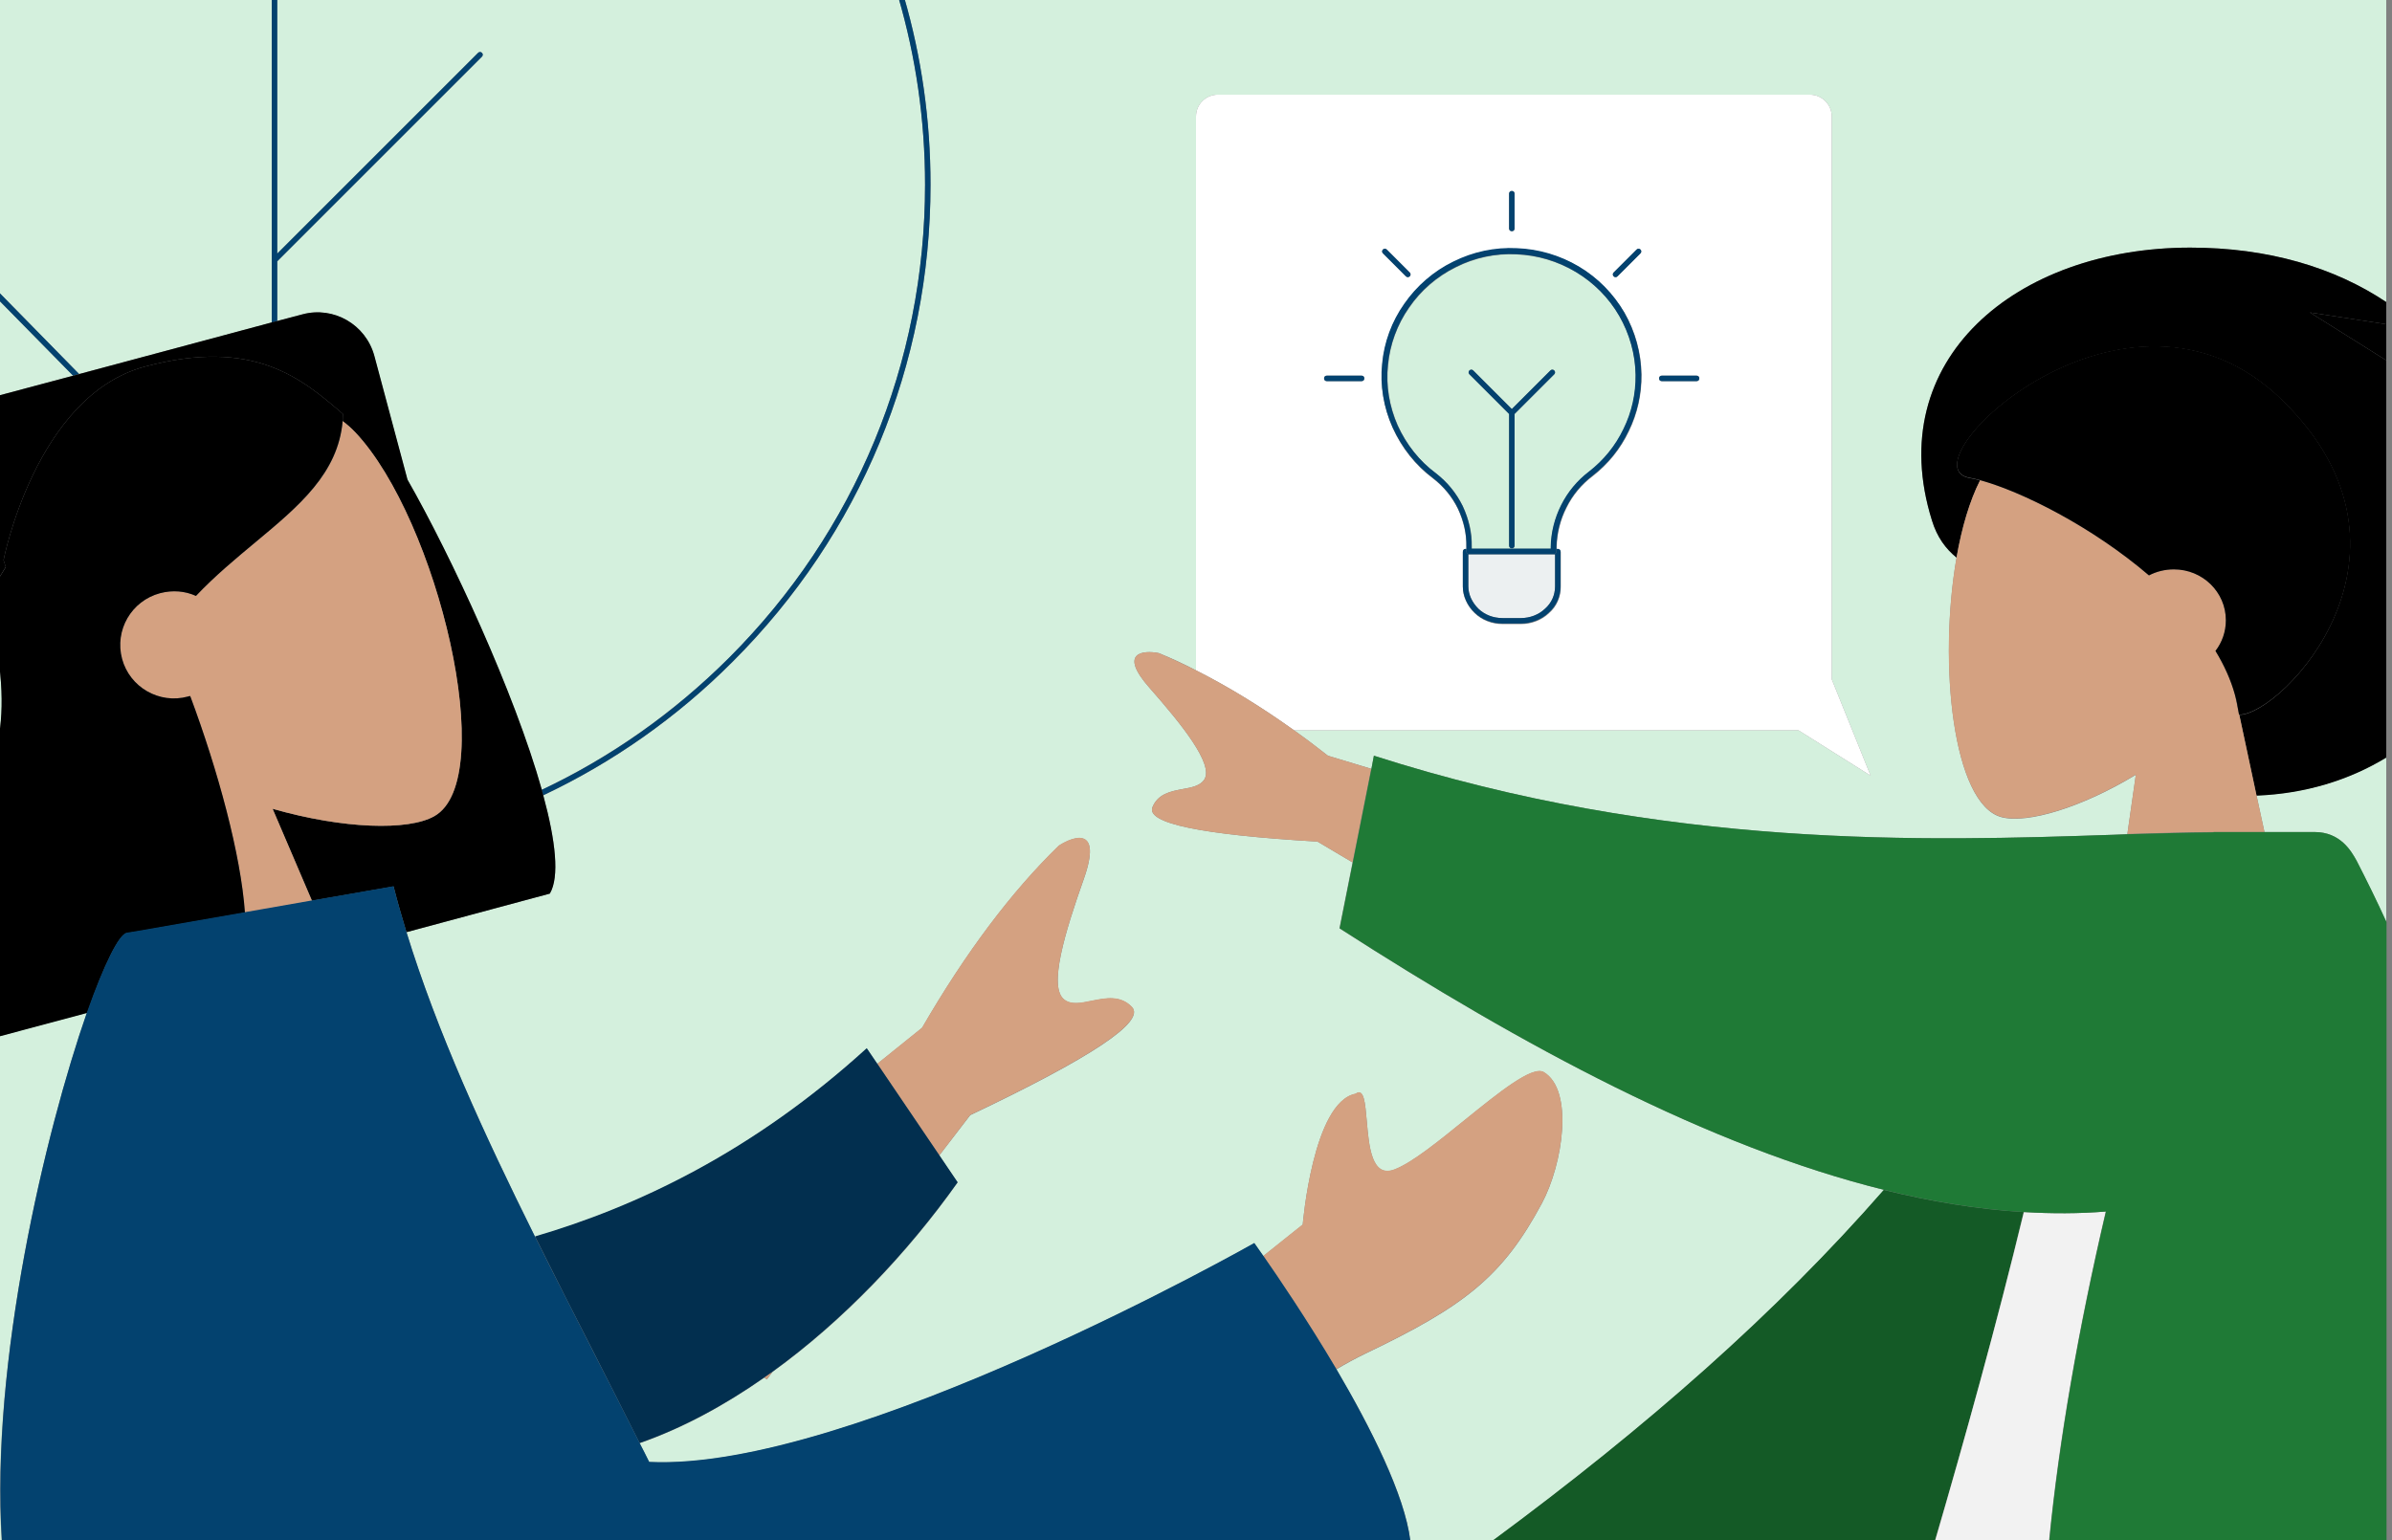 <?xml version="1.0" encoding="utf-8"?>
<!-- Generator: Adobe Illustrator 26.2.1, SVG Export Plug-In . SVG Version: 6.00 Build 0)  -->
<svg version="1.1" id="Calque_1" xmlns="http://www.w3.org/2000/svg" xmlns:xlink="http://www.w3.org/1999/xlink" x="0px" y="0px"
	 viewBox="0 0 874 563" style="enable-background:new 0 0 874 563;" xml:space="preserve">
<rect x="0" y="0" width="874" height="563" fill="#808080" stroke="none"/>
<style type="text/css">
	.st0{fill:#D4F0DD;}
	.st1{fill:#D4A181;}
	.st2{fill:#FFFFFF;}
	.st3{fill:#145A26;}
	.st4{fill:#F2F2F2;}
	.st5{fill:#1F7A36;}
	.st6{fill:#03426F;}
	.st7{fill:#ECF0F1;}
	.st8{fill:#022F4F;}
</style>
<g>
	<path class="st0" d="M827.4,304.1h18.3c9.4,0,13.4,6.9,15.3,10.5c3.6,7,7.3,14.5,10.9,22.4v-60.2c-13.5,8.2-29.5,13.2-47.4,13.9
		L827.4,304.1z"/>
	<path class="st0" d="M31.8,370.1l-34,9.1V563h2.8C-3.5,498.1,16.5,413.8,31.8,370.1z"/>
	<path class="st0" d="M688.4,434.9c-63.9-15.9-131.7-52.3-199-95.6l4.8-24.1l-12.8-7.6c-42.6-2.5-62.7-6.7-60.3-12.6
		c2-4.9,6.7-5.8,11-6.6c3.4-0.6,6.5-1.2,8-3.6c3.3-5.6-8.3-20-20-33.3c-11.7-13.2-2.3-13.9,3.3-12.8c4.5,1.8,9,3.9,13.6,6.3V42.6
		c0-4.5,3.6-8,8-8h216.3c4.4,0,8,3.6,8,8v205.7l14.2,35.2l-26.4-16.6H472.8c4.1,2.9,8.2,6,12.4,9.3l15.9,4.8l0.9-4.8
		c106.9,34.3,202,31.2,270.2,28.9c1.7-0.1,3.4-0.1,5.1-0.2l3.1-21.7c-20,12.1-39.7,17.9-49,15.5c-17.9-4.6-23.2-56.3-16.5-94.9
		c-3.9-3.1-7.1-7.3-9-13.6c-18.3-58.5,30.6-99.7,94.4-99.7c28.3,0,52.6,7.2,71.6,19.9V-1.2H330.3c6.4,22,9.7,45.1,9.7,68.7
		c0,65.8-25.6,127.7-72.2,174.3c-20.5,20.5-43.9,36.9-69.3,48.9c4.5,16.6,6,29.8,2.4,35.9l-52.4,14.1c11.2,36.5,28.3,73.7,47,111.4
		c36.9-10.8,79.4-30.8,121.2-68.8l3.8,5.6l16.4-13.2c16-27.6,32.7-49.8,50-66.6c5.6-3.6,15.9-7,9.1,12.2s-13.1,39.6-7.1,44.1
		c2.6,2,6.2,1.2,10.1,0.4c5-1,10.4-2.1,14.6,2.3c5,5.3-14.7,18.4-59.1,39.5l-11.3,14.7l6.7,9.9c-18.3,25.9-41.8,50.6-67.6,69.2
		l-2.1,2.8l-0.9-0.7c-14.7,10.3-30.1,18.6-45.6,24c1.2,2.3,2.3,4.6,3.5,6.9c73.7,3.6,221.1-80,221.1-80s1.2,1.7,3.3,4.7l14.4-11.5
		c0,0,3.7-44.8,19.3-47.8c3.1-2.2,3.5,3.3,4.1,10c0.8,9.3,1.8,21,10.3,17.6c6.4-2.5,16-10.3,25.5-18c12.5-10.1,24.7-20,28.9-17.5
		c11,6.6,7,33.5-0.7,47.9c-14.4,26.9-28.4,37.7-64.6,55c-3.5,1.7-7,3.6-10.5,5.7c12.7,21.5,25,45.9,27,62.6h30.2
		C602,521.3,649.1,479.8,688.4,434.9z"/>
	<path d="M705.9,190.2c1.9,6.2,5.1,10.4,9,13.6c1.9-10.9,4.8-20.8,8.6-28.2c-1.4-0.4-2.7-0.7-3.9-0.9
		c-24.7-4.5,57.5-84.1,114.4-28.3c56.8,55.6-0.1,114.8-15.8,114.9l6.3,29.5c17.9-0.7,33.9-5.7,47.4-13.9V131.7L844,114.2l27.9,4.3
		v-8.1c-19-12.7-43.2-19.9-71.6-19.9C736.5,90.5,687.6,131.7,705.9,190.2z"/>
	<path d="M817.9,260.1c-0.3-2.1-0.8-4.1-1.3-6.2L817.9,260.1z"/>
	<path class="st1" d="M808.8,304.1h18.6l-2.9-13.4l-6.3-29.5c0,0,0,0-0.1,0c0-0.4-0.1-0.7-0.2-1.1l-1.3-6.2c-1.5-5.5-4-10.9-7.1-16
		c2.4-3.1,3.8-7,3.8-11.2c0-10.3-8.5-18.6-19-18.6c-3.3,0-6.4,0.8-9.1,2.2c-20.9-17.9-46.6-30.7-61.7-34.8
		c-3.8,7.5-6.7,17.3-8.6,28.2c-6.8,38.7-1.4,90.3,16.5,94.9c9.3,2.4,29-3.4,49-15.5l-3.1,21.7c11.3-0.3,21.8-0.7,31.5-0.7V304.1z"/>
	<path d="M794.3,208.1c10.5,0,19,8.3,19,18.6c0,4.2-1.4,8.1-3.8,11.2c3.1,5.1,5.6,10.5,7.1,16c0.6,2.1,1,4.1,1.3,6.2
		c0.1,0.4,0.1,0.7,0.2,1.1c0,0,0,0,0.1,0c15.8-0.1,72.7-59.3,15.8-114.9c-56.9-55.8-139.1,23.8-114.4,28.3c1.2,0.2,2.5,0.5,3.9,0.9
		c15.1,4.1,40.8,16.9,61.7,34.8C787.9,208.9,791,208.1,794.3,208.1z"/>
	<polygon points="871.9,131.7 871.9,118.5 844,114.2 	"/>
	<path class="st2" d="M657.1,266.9l26.4,16.6l-14.2-35.2V42.6c0-4.4-3.6-8-8-8H445c-4.4,0-8,3.5-8,8V245
		c11.5,5.8,23.5,13.1,35.8,21.9H657.1z M607.2,137.3h12.7c0.6,0,1,0.4,1,1s-0.4,1-1,1h-12.7c-0.6,0-1-0.4-1-1
		S606.6,137.3,607.2,137.3z M589.6,99.6l8.4-8.4c0.4-0.4,1-0.4,1.4,0s0.4,1,0,1.4L591,101c-0.2,0.2-0.5,0.3-0.7,0.3
		s-0.5-0.1-0.7-0.3C589.2,100.6,589.2,100,589.6,99.6z M551.4,70.8c0-0.6,0.4-1,1-1s1,0.4,1,1v12.7c0,0.6-0.4,1-1,1s-1-0.4-1-1V70.8
		z M505.3,91.2c0.4-0.4,1-0.4,1.4,0l8.4,8.4c0.4,0.4,0.4,1,0,1.4c-0.2,0.2-0.5,0.3-0.7,0.3s-0.5-0.1-0.7-0.3l-8.4-8.4
		C504.9,92.2,504.9,91.6,505.3,91.2z M505.1,133.2c0.7-7.9,3.5-15.5,8.1-22c4.5-6.5,10.7-11.9,17.9-15.4c7.2-3.6,15.2-5.3,23.2-4.9
		c7.9,0.3,15.8,2.6,22.7,6.7c6.8,4.1,12.5,9.9,16.6,16.8c4,6.9,6.1,14.7,6.2,22.6c0.1,7.1-1.5,14.2-4.6,20.6
		c-3.1,6.5-7.6,12.1-13.3,16.5c-4,3-7.3,7-9.5,11.5c-2.3,4.5-3.5,9.5-3.6,14.4v0.8h0.5c0.6,0,1,0.4,1,1v12.7c0,3.7-1.5,7.2-4.3,9.6
		c-2.6,2.5-6.3,4-10.2,4H549c-3.9,0-7.5-1.4-10.2-4c-2.7-2.6-4.3-6.1-4.3-9.6v-12.7c0-0.6,0.4-1,1-1h0.3v-0.8c0.1-4.7-1-9.4-3.1-14
		c-2.1-4.3-5.2-8.1-9.1-11.1c-6.3-4.7-11.4-11.1-14.7-18.4C505.6,149,504.3,141,505.1,133.2z M484.8,137.3h12.7c0.6,0,1,0.4,1,1
		s-0.4,1-1,1h-12.7c-0.6,0-1-0.4-1-1S484.2,137.3,484.8,137.3z"/>
	<path class="st1" d="M485.2,276.2c-4.2-3.3-8.3-6.4-12.4-9.3c-12.3-8.8-24.3-16.1-35.8-21.9c-4.6-2.3-9.1-4.4-13.6-6.3
		c-5.6-1.1-15-0.4-3.3,12.8c11.7,13.3,23.3,27.7,20,33.3c-1.5,2.4-4.6,3-8,3.6c-4.3,0.8-9,1.7-11,6.6c-2.4,5.9,17.7,10.1,60.3,12.6
		l12.8,7.6l6.8-34.2L485.2,276.2z"/>
	<path class="st3" d="M707,563c10.7-36.4,22.6-79.1,32.4-120c-16.7-1-33.7-3.8-51.1-8.1C649.1,479.8,602,521.3,545.5,563H707z"/>
	<path class="st4" d="M769.4,442.8c-9.8,0.8-19.8,0.8-29.9,0.2c-9.9,40.9-21.8,83.6-32.4,120h41.6
		C752.3,526.3,759.4,485.6,769.4,442.8z"/>
	<path class="st5" d="M845.7,304.1h-18.3h-18.6v0.1c-9.7,0.1-20.2,0.4-31.5,0.7c-1.7,0.1-3.4,0.1-5.1,0.2
		c-68.2,2.3-163.3,5.4-270.2-28.9l-0.9,4.8l-6.8,34.2l-4.8,24.1c67.3,43.3,135.1,79.8,199,95.6c17.3,4.3,34.4,7.1,51.1,8.1
		c10.1,0.6,20.1,0.6,29.9-0.2c-10,42.8-17.1,83.5-20.7,120.2h123.2V337c-3.6-7.9-7.3-15.4-10.9-22.4
		C859.1,311,855.1,304.1,845.7,304.1z"/>
	<path class="st0" d="M174.7,19.3c0.4-0.4,1-0.4,1.4,0s0.4,1,0,1.4l-74.8,74.8v21.8l9.1-2.4c11.4-3.1,23.2,3.7,26.3,15.2l12.1,45.2
		c16,28.1,39.1,77.9,49.1,113.4c25.1-11.9,48.2-28.1,68.5-48.3C312.6,194.2,338,132.8,338,67.5c0-23.6-3.3-46.7-9.8-68.7H101.3v93.9
		L174.7,19.3z"/>
	<path class="st0" d="M-2,232.5l-0.1-0.5v45C1,266.1,2,252.5-2,232.5z"/>
	<polygon class="st0" points="-2.1,108 -2.1,145 26.7,137.3 	"/>
	<polygon class="st0" points="99.3,117.9 99.3,-1.2 -2.1,-1.2 -2.1,105.1 28.9,136.7 	"/>
	<path class="st6" d="M266.4,240.4c-20.2,20.2-43.4,36.5-68.5,48.3c0.2,0.7,0.4,1.3,0.5,2c25.4-12,48.9-28.4,69.3-48.9
		C314.4,195.2,340,133.3,340,67.5c0-23.6-3.3-46.7-9.7-68.7h-2.1c6.4,22,9.8,45.1,9.8,68.7C338,132.8,312.6,194.2,266.4,240.4z"/>
	<path class="st6" d="M101.3,117.3V95.5l74.8-74.8c0.4-0.4,0.4-1,0-1.4s-1-0.4-1.4,0l-73.4,73.4V-1.2h-2v119.1L101.3,117.3z"/>
	<polygon class="st6" points="28.9,136.7 -2.1,105.1 -2.1,108 26.7,137.3 	"/>
	<path class="st7" d="M549,225.9h6.7c3.3,0,6.5-1.2,8.8-3.4c2.4-2.1,3.7-5,3.7-8.2v-11.7h-31.7v11.7c0,2.9,1.3,5.9,3.7,8.2
		C542.5,224.7,545.6,225.9,549,225.9z"/>
	<path class="st6" d="M567.7,202.5h-30.9c-0.6,0-1-0.4-1-1v-0.9h-0.3c-0.6,0-1,0.4-1,1v12.7c0,3.5,1.6,7,4.3,9.6
		c2.7,2.6,6.3,4,10.2,4h6.7c3.8,0,7.6-1.5,10.2-4c2.8-2.5,4.3-5.9,4.3-9.6v-12.7c0-0.6-0.4-1-1-1h-0.5v0.9
		C568.7,202.1,568.3,202.5,567.7,202.5z M536.5,202.6h31.7v11.7c0,3.2-1.3,6.1-3.7,8.2c-2.3,2.2-5.5,3.4-8.8,3.4H549
		c-3.4,0-6.5-1.2-8.8-3.4c-2.3-2.3-3.7-5.2-3.7-8.2V202.6z"/>
	<path class="st0" d="M524.8,173.1c4.2,3.2,7.4,7.2,9.7,11.9c2.3,4.9,3.4,9.9,3.3,14.9v0.7h28.9v-0.7c0.1-5.2,1.4-10.5,3.8-15.2
		c2.4-4.8,5.9-9,10.1-12.2c5.4-4.2,9.7-9.5,12.7-15.7c3-6.1,4.5-12.9,4.4-19.7c0,0,0,0,0,0c-0.1-7.5-2.2-15-6-21.6
		c-3.8-6.6-9.3-12.1-15.8-16c-6.6-3.9-14.1-6.2-21.7-6.5c-7.6-0.4-15.3,1.2-22.2,4.7c-6.9,3.4-12.8,8.5-17.1,14.8
		c-4.4,6.2-7,13.5-7.7,21c-0.8,7.5,0.5,15.1,3.6,22.1C513.9,162.5,518.7,168.6,524.8,173.1z M536.9,135.4c0.4-0.4,1-0.4,1.4,0
		l14.1,14.1l14.1-14.1c0.4-0.4,1-0.4,1.4,0s0.4,1,0,1.4l-14.5,14.5v48.1c0,0.6-0.4,1-1,1s-1-0.4-1-1v-48.1l-14.5-14.5
		C536.5,136.4,536.5,135.8,536.9,135.4z"/>
	<path class="st6" d="M523.6,174.7c3.9,3,7,6.8,9.1,11.1c2.2,4.6,3.2,9.3,3.1,14v0.8v0.9c0,0.6,0.4,1,1,1h30.9c0.6,0,1-0.4,1-1v-0.9
		v-0.8c0.1-4.9,1.3-9.9,3.6-14.4c2.2-4.5,5.5-8.4,9.5-11.5c5.7-4.4,10.2-9.9,13.3-16.5c3.1-6.3,4.7-13.4,4.6-20.6
		c-0.1-7.8-2.3-15.7-6.2-22.6c-4-6.9-9.7-12.7-16.6-16.8c-6.9-4.1-14.7-6.4-22.7-6.7c-8-0.4-16,1.3-23.2,4.9
		c-7.2,3.5-13.4,8.9-17.9,15.4c-4.6,6.5-7.4,14.1-8.1,22c-0.8,7.8,0.5,15.8,3.8,23.1C512.2,163.6,517.3,170,523.6,174.7z
		 M507.1,133.4c0.7-7.5,3.4-14.8,7.7-21c4.3-6.3,10.2-11.4,17.1-14.8c6.9-3.5,14.6-5.1,22.2-4.7c7.6,0.3,15.1,2.5,21.7,6.5
		c6.5,3.9,12,9.4,15.8,16c3.8,6.6,5.9,14.1,6,21.6c0,0,0,0,0,0c0.1,6.8-1.4,13.6-4.4,19.7c-3,6.3-7.3,11.5-12.7,15.7
		c-4.2,3.2-7.7,7.4-10.1,12.2c-2.4,4.8-3.7,10-3.8,15.2v0.7h-28.9v-0.7c0.1-5-1-9.9-3.3-14.9c-2.3-4.6-5.5-8.6-9.7-11.9
		c-6.1-4.5-10.9-10.6-14.1-17.6C507.6,148.5,506.3,140.9,507.1,133.4z"/>
	<path class="st6" d="M552.4,84.5c0.6,0,1-0.4,1-1V70.8c0-0.6-0.4-1-1-1s-1,0.4-1,1v12.7C551.4,84.1,551.8,84.5,552.4,84.5z"/>
	<path class="st6" d="M513.7,101c0.2,0.2,0.5,0.3,0.7,0.3s0.5-0.1,0.7-0.3c0.4-0.4,0.4-1,0-1.4l-8.4-8.4c-0.4-0.4-1-0.4-1.4,0
		s-0.4,1,0,1.4L513.7,101z"/>
	<path class="st6" d="M484.8,139.3h12.7c0.6,0,1-0.4,1-1s-0.4-1-1-1h-12.7c-0.6,0-1,0.4-1,1S484.2,139.3,484.8,139.3z"/>
	<path class="st6" d="M607.2,139.3h12.7c0.6,0,1-0.4,1-1s-0.4-1-1-1h-12.7c-0.6,0-1,0.4-1,1S606.6,139.3,607.2,139.3z"/>
	<path class="st6" d="M590.3,101.3c0.3,0,0.5-0.1,0.7-0.3l8.4-8.4c0.4-0.4,0.4-1,0-1.4s-1-0.4-1.4,0l-8.4,8.4c-0.4,0.4-0.4,1,0,1.4
		C589.8,101.2,590,101.3,590.3,101.3z"/>
	<path class="st6" d="M551.4,151.3v48.1c0,0.6,0.4,1,1,1s1-0.4,1-1v-48.1l14.5-14.5c0.4-0.4,0.4-1,0-1.4s-1-0.4-1.4,0l-14.1,14.1
		l-14.1-14.1c-0.4-0.4-1-0.4-1.4,0s-0.4,1,0,1.4L551.4,151.3z"/>
	<path d="M-2.1,231.8v0.2l0.1,0.5C-2,232.2-2.1,232-2.1,231.8z"/>
	<path d="M1.3,204.7c0,0,11.7-60,51.6-70.7c39.9-10.7,57.4,4.4,72.4,17.3c0,0.9-0.1,1.7-0.1,2.6c1.7,1.3,3.3,2.7,4.7,4.2
		c29.9,31.8,52.8,126.6,28.8,140.2c-9.5,5.4-33.2,4.7-59.1-2.7l14.4,33.6l20.1-3.5l9.7-1.7c1.4,5.5,3,11.1,4.7,16.7l52.4-14.1
		c3.6-6.1,2.1-19.3-2.4-35.9c-0.2-0.6-0.4-1.3-0.5-2c-10-35.6-33.1-85.4-49.1-113.4l-12.1-45.2c-3.1-11.5-14.9-18.3-26.3-15.2
		l-9.1,2.4l-2,0.5l-70.4,18.9l-2.2,0.6L-2.1,145v69.2c1.4-2.4,2.8-4.8,4.2-7L1.3,204.7z"/>
	<path class="st1" d="M99.6,295.6c25.9,7.4,49.6,8.1,59.1,2.7c24-13.6,1.1-108.4-28.8-140.2c-1.4-1.5-3-2.9-4.7-4.2
		c-1.6,19.2-15.9,31-31.9,44.3c-7.2,6-14.8,12.3-21.7,19.6c-4-1.8-8.5-2.2-13.1-1c-10.5,2.8-16.7,13.5-13.9,24
		c2.8,10.4,13.6,16.6,24,13.8c0.3-0.1,0.6-0.2,0.9-0.2c10.1,27.3,18.5,58,20,79.2l24.5-4.3L99.6,295.6z"/>
	<path d="M46.3,341.1l3.1-0.5l40.1-7c-1.5-21.2-9.8-51.9-20-79.2c-0.3,0-0.6,0.1-0.9,0.2c-10.4,2.8-21.2-3.4-24-13.8
		c-2.8-10.5,3.4-21.2,13.9-24c4.6-1.2,9.1-0.8,13.1,1c6.9-7.3,14.5-13.6,21.7-19.6c16-13.3,30.2-25.2,31.9-44.3
		c0.1-0.8,0.1-1.7,0.1-2.6c-15-12.9-32.5-28-72.4-17.3C13,144.7,1.3,204.7,1.3,204.7l0.8,2.6c-1.4,2.2-2.8,4.5-4.2,7v17.5
		c0,0.2,0.1,0.5,0.1,0.7c4,20,2.9,33.6-0.1,44.4v102.4l34-9.1C38,352.6,43.5,341.6,46.3,341.1z"/>
	<path class="st1" d="M498.8,494.7c36.2-17.3,50.2-28.1,64.6-55c7.7-14.4,11.7-41.3,0.7-47.9c-4.2-2.5-16.4,7.4-28.9,17.5
		c-9.5,7.7-19.1,15.5-25.5,18c-8.5,3.4-9.5-8.3-10.3-17.6c-0.6-6.7-1-12.2-4.1-10c-15.6,3-19.3,47.8-19.3,47.8L461.6,459
		c5.3,7.6,16.1,23.5,26.6,41.4C491.8,498.3,495.3,496.4,498.8,494.7z"/>
	<path class="st1" d="M280.2,504.1l2.1-2.8c-1,0.7-2,1.4-3,2.1L280.2,504.1z"/>
	<path class="st1" d="M354.5,407.5c44.4-21.1,64.1-34.2,59.1-39.5c-4.2-4.4-9.6-3.3-14.6-2.3c-3.9,0.8-7.5,1.6-10.1-0.4
		c-6-4.5,0.3-24.9,7.1-44.1s-3.5-15.8-9.1-12.2c-17.3,16.8-34,39-50,66.6l-16.4,13.2l22.7,33.5L354.5,407.5z"/>
	<path class="st8" d="M233.7,527.4c15.5-5.4,30.9-13.7,45.6-24c1-0.7,2-1.4,3-2.1c25.7-18.6,49.2-43.3,67.6-69.2l-6.7-9.9
		l-22.7-33.5l-3.8-5.6c-41.7,38-84.3,58-121.2,68.8c6.9,13.9,14,27.9,21.2,41.9C222.4,505.1,228.1,516.2,233.7,527.4z"/>
	<path class="st6" d="M461.6,459c-2.1-3-3.3-4.7-3.3-4.7s-147.4,83.6-221.1,80c-1.1-2.3-2.3-4.6-3.5-6.9
		c-5.6-11.2-11.3-22.3-17-33.5c-7.1-14-14.3-28-21.2-41.9c-18.7-37.6-35.8-74.9-47-111.4c-1.7-5.6-3.3-11.1-4.7-16.7l-9.7,1.7
		l-20.1,3.5l-24.5,4.3l-40.1,7l-3.1,0.5c-2.8,0.5-8.3,11.5-14.5,29C16.5,413.8-3.5,498.1,0.7,563h514.6c-2.1-16.6-14.4-41.1-27-62.6
		C477.7,482.5,466.9,466.6,461.6,459z"/>
</g>
</svg>
